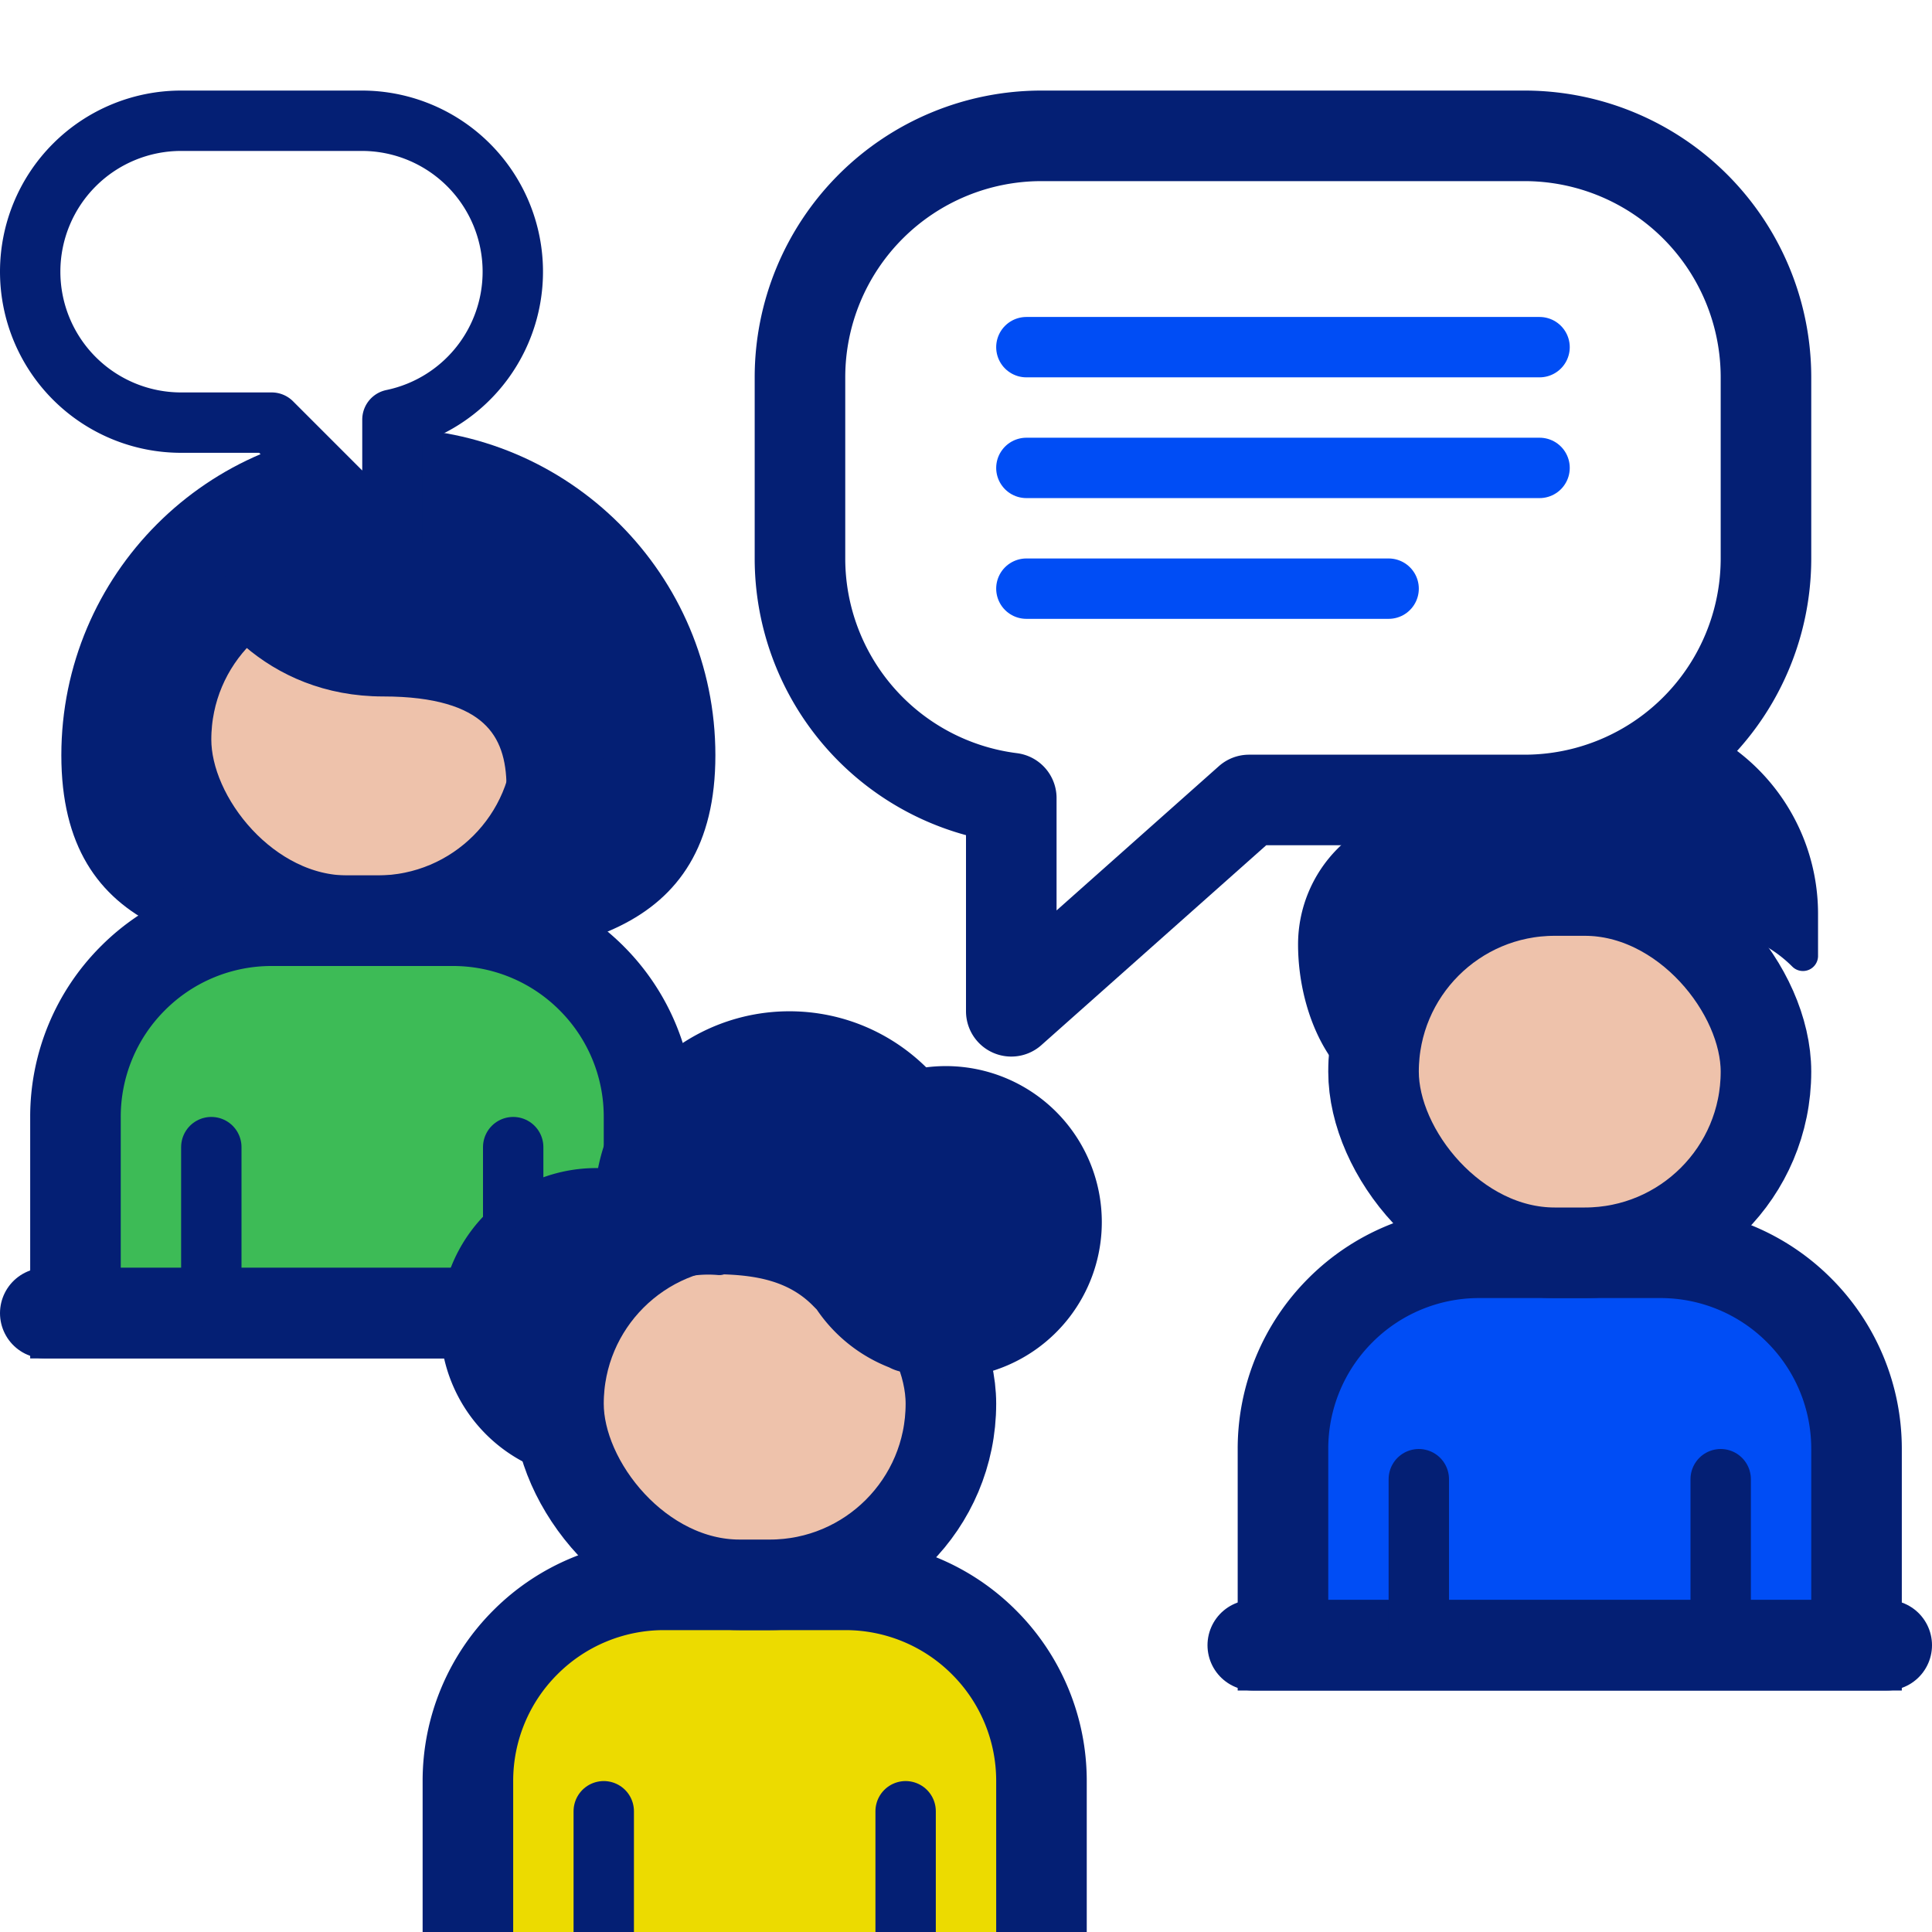 <svg width="64" height="64" xmlns="http://www.w3.org/2000/svg">
    <defs>
        <filter x="-14.1%" y="-18%" width="128.3%" height="136%" filterUnits="objectBoundingBox" id="a">
            <feOffset dy="3" in="SourceAlpha" result="shadowOffsetOuter1"/>
            <feGaussianBlur stdDeviation="8" in="shadowOffsetOuter1" result="shadowBlurOuter1"/>
            <feColorMatrix values="0 0 0 0 0.016 0 0 0 0 0.122 0 0 0 0 0.455 0 0 0 0.1 0" in="shadowBlurOuter1" result="shadowMatrixOuter1"/>
            <feMerge>
                <feMergeNode in="shadowMatrixOuter1"/>
                <feMergeNode in="SourceGraphic"/>
            </feMerge>
        </filter>
    </defs>
    <g filter="url(#a)" transform="translate(-97 -24)" fill="none" fill-rule="evenodd">
        <g transform="translate(98 25)">
            <circle cx="31.5" cy="31.5" r="31"/>
            <g transform="translate(40 20)">
                <path d="M14 17.5a6.48 6.48 0 0 1 4.596 1.904A6.48 6.48 0 0 1 20.5 24v6.5h-19V24a6.48 6.48 0 0 1 1.904-4.596A6.48 6.48 0 0 1 8 17.5z" stroke="#041F74" stroke-width="3" fill="#004DF5"/>
                <path stroke="#041F74" stroke-width="3" stroke-linecap="round" d="M.5 30.5h21"/>
                <path stroke="#041F74" stroke-width="2" stroke-linecap="round" d="M6 25v5M16 25v5"/>
                <rect stroke="#041F74" stroke-width="3" fill="#EEC2AB" x="4.5" y="5.5" width="13" height="12" rx="6"/>
                <path d="M6.497 2.788a4.498 4.498 0 0 1 4.432 3.734A3.872 3.872 0 0 0 5.3 9.974c0 .723.042 1.584.124 2.585C3.184 12.294 2 9.639 2 7.285a4.497 4.497 0 0 1 4.497-4.497z" fill="#041F74"/>
                <path d="M9.394 0h3.06a6.272 6.272 0 0 1 6.271 6.272v1.394h0a4.759 4.759 0 0 0-3.364-1.394h-4.573a4.005 4.005 0 0 1-3.91-3.136A2.577 2.577 0 0 1 9.394 0z" stroke="#041F74" fill="#041F74" stroke-linecap="round" stroke-linejoin="round"/>
            </g>
            <g transform="translate(1 8)">
                <path d="M10.865 19.852c5.983 0 10.833-.85 10.833-6.833 0-5.983-4.85-10.833-10.833-10.833C4.882 2.186.032 7.036.032 13.019c0 5.983 4.85 6.833 10.833 6.833z" fill="#041F74"/>
                <rect stroke="#041F74" stroke-width="3" fill="#EEC2AB" x="3.5" y="6.5" width="13" height="12" rx="6"/>
                <path d="M4.474 6.096c.546 1.855 2.604 4.475 6.22 4.475 3.617 0 4.584 1.527 4.584 3.492 0 .938 1.961-1.911 1.336-5.142-.683-3.53-4.031-5.335-5.92-5.335" stroke="#041F74" fill="#041F74" stroke-linecap="round" stroke-linejoin="round"/>
            </g>
            <path d="M14 26.5a6.48 6.48 0 0 1 4.596 1.904A6.48 6.48 0 0 1 20.5 33v6.5h-19V33a6.48 6.48 0 0 1 1.904-4.596A6.48 6.48 0 0 1 8 26.5z" stroke="#041F74" stroke-width="3" fill="#3DBB56"/>
            <path stroke="#041F74" stroke-width="3" stroke-linecap="round" d="M.5 39.5h21"/>
            <path stroke="#041F74" stroke-width="2" stroke-linecap="round" d="M6 34v5M16 34v5"/>
            <g stroke-linejoin="round">
                <path d="M49.5.5a8 8 0 0 1 8 8v6a8 8 0 0 1-8 8h-9.125l-7.875 7v-7.062a8.001 8.001 0 0 1-7-7.938v-6a8 8 0 0 1 8-8h16z" stroke="#041F74" stroke-width="3" fill="#FFF"/>
                <g stroke="#004DF5" stroke-linecap="round" stroke-width="2">
                    <path d="M33 7.5h17M33 11.5h17M33 15.5h12"/>
                </g>
            </g>
            <g transform="translate(13 30)" stroke="#041F74">
                <path d="M14 18.5a6.48 6.48 0 0 1 4.596 1.904A6.48 6.48 0 0 1 20.5 25v6.5h-19V25a6.48 6.48 0 0 1 1.904-4.596A6.48 6.48 0 0 1 8 18.5z" stroke-width="3" fill="#ECDB00"/>
                <path stroke-width="3" stroke-linecap="round" d="M.5 31.5h21"/>
                <path stroke-width="2" stroke-linecap="round" d="M6 26v5M16 26v5"/>
                <rect stroke-width="3" fill="#EEC2AB" x="4.5" y="6.5" width="13" height="12" rx="6"/>
                <path d="M12.148 0c1.718 0 3.266.727 4.355 1.89a4.667 4.667 0 1 1-.475 9.074 1.01 1.01 0 0 1-.41-.151l.067.036a4.682 4.682 0 0 1-2.241-1.788l-.176-.178c-.958-.957-2.2-1.14-3.377-1.171l-.079-.002.017.029a4.23 4.23 0 0 0-4.599 4.214v.782c.003.657.021 1.26.123 1.772a4.665 4.665 0 1 1 .88-9.288A5.962 5.962 0 0 1 12.147 0z" fill="#041F74" stroke-linejoin="round"/>
            </g>
            <path d="M5 0a5 5 0 0 0 0 10h3l4 4V9.9A5.002 5.002 0 0 0 11 0H5z" stroke="#041F74" stroke-width="2" fill="#FFF" stroke-linejoin="round"/>
        </g>
    </g>
</svg>
